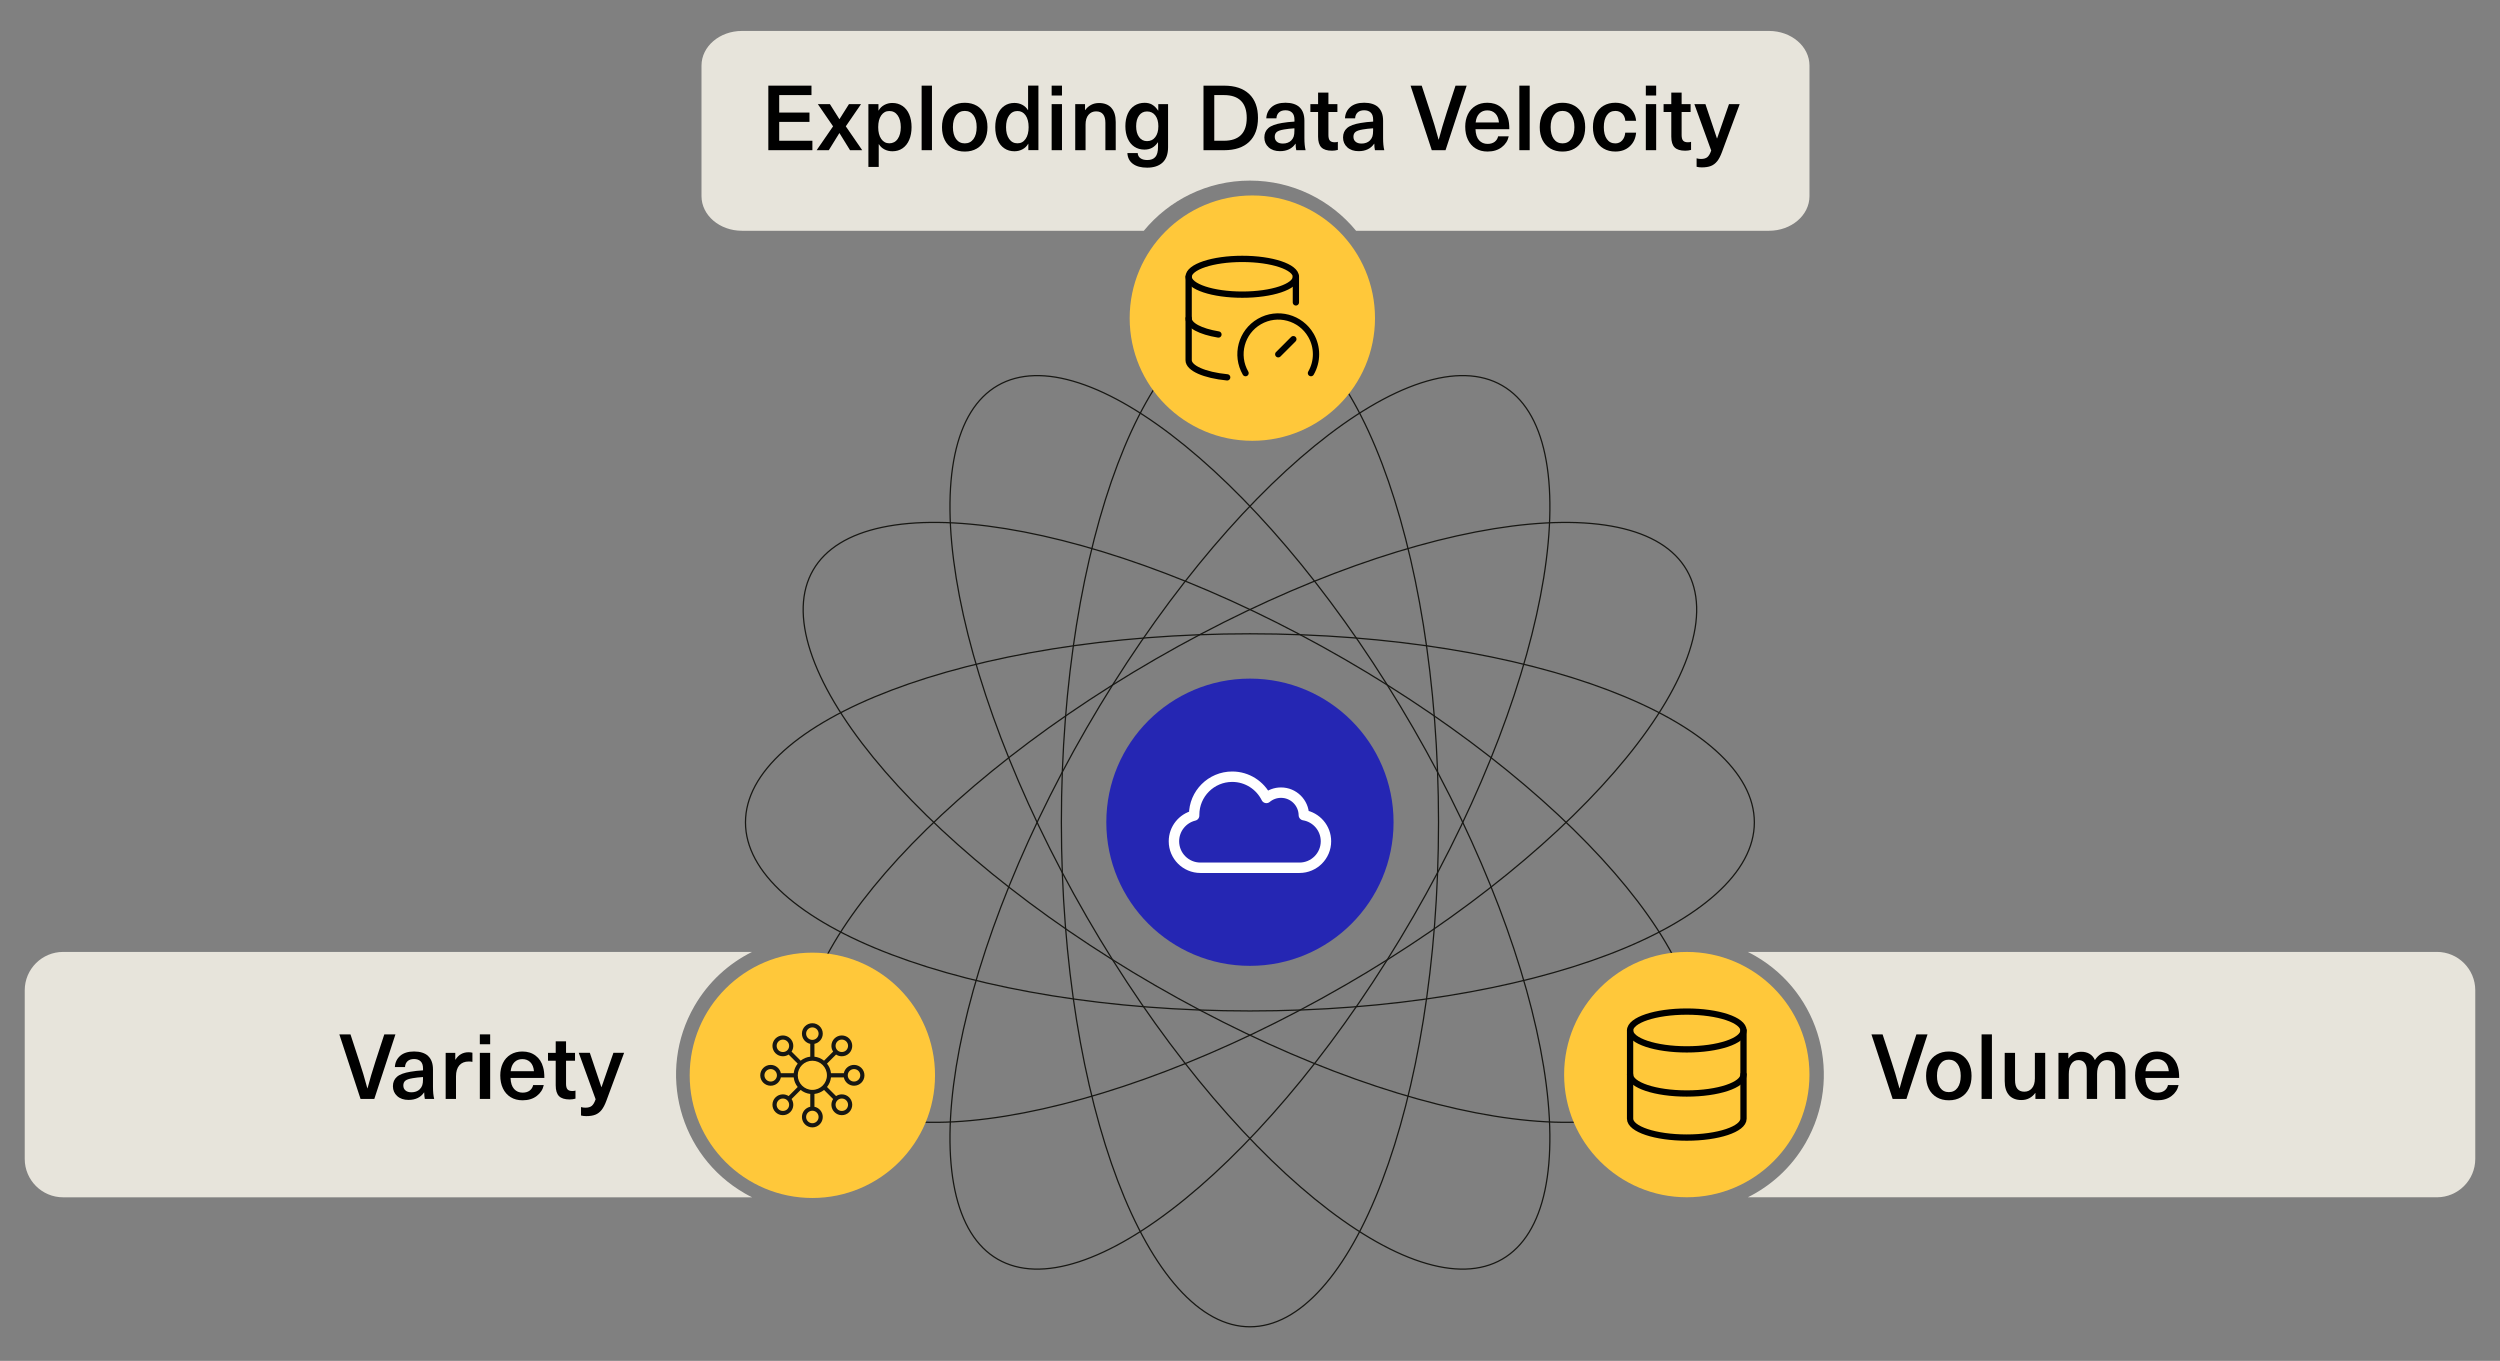 <?xml version="1.0" encoding="UTF-8"?>
<svg id="Layer_1" data-name="Layer 1" xmlns="http://www.w3.org/2000/svg" viewBox="0 0 1200 653.22">
  <rect x="0" y="0" width="1200" height="653.22" fill="#808080" stroke="none"/>
  <defs>
    <style>
      .cls-1 {
        stroke: #000;
        stroke-width: 3.02px;
      }

      .cls-1, .cls-2, .cls-3 {
        fill: none;
      }

      .cls-1, .cls-3 {
        stroke-linecap: round;
        stroke-linejoin: round;
      }

      .cls-4 {
        fill: #171713;
      }

      .cls-5 {
        fill: #e7e4db;
      }

      .cls-2 {
        stroke: #171713;
        stroke-miterlimit: 10;
        stroke-width: .61px;
      }

      .cls-6 {
        fill: #ffc83a;
      }

      .cls-3 {
        stroke: #fff;
        stroke-width: 5px;
      }

      .cls-7 {
        fill: #2526b3;
      }
    </style>
  </defs>
  <path class="cls-5" d="M868.55,31.48v62.67c0,9.18-8.7,16.62-19.43,16.62h-198.2c-12.09-14.7-30.42-24.08-50.95-24.08s-38.85,9.38-50.94,24.08h-192.89c-10.73,0-19.42-7.44-19.42-16.62V31.47c0-9.18,8.69-16.62,19.42-16.62h492.98c10.73.01,19.43,7.45,19.43,16.63Z"/>
  <g>
    <g>
      <path class="cls-2" d="M690.49,394.74c0,67.31-10.37,128.15-27.06,172.06-8.34,21.97-18.22,39.58-29.07,51.64-10.85,12.08-22.47,18.42-34.38,18.42s-23.53-6.34-34.38-18.42c-10.85-12.08-20.73-29.69-29.08-51.64-16.69-43.92-27.06-104.75-27.06-172.06s10.37-128.14,27.06-172.06c8.34-21.97,18.22-39.58,29.08-51.64,10.85-12.08,22.48-18.42,34.38-18.42s23.52,6.34,34.38,18.42c10.85,12.08,20.73,29.69,29.07,51.64,16.69,43.92,27.06,104.75,27.06,172.06h0Z"/>
      <path class="cls-2" d="M599.97,485.26c-67.31,0-128.15-10.37-172.06-27.06-21.97-8.34-39.58-18.23-51.66-29.08-12.08-10.85-18.42-22.47-18.42-34.38s6.34-23.52,18.42-34.38c12.08-10.85,29.69-20.73,51.66-29.08,43.92-16.69,104.75-27.06,172.06-27.06s128.15,10.37,172.06,27.06c21.97,8.36,39.58,18.23,51.64,29.08,12.08,10.85,18.42,22.47,18.42,34.38s-6.34,23.52-18.42,34.38c-12.08,10.85-29.68,20.74-51.64,29.08-43.92,16.69-104.75,27.06-172.06,27.06Z"/>
      <path class="cls-2" d="M554.71,473.13c-58.29-33.66-105.79-73.06-135.48-109.47-14.85-18.21-25.16-35.58-30.19-51.01-5.04-15.44-4.71-28.67,1.24-38.98,5.95-10.31,17.25-17.2,33.14-20.56s36.08-3.11,59.27.64c46.38,7.5,104.25,28.94,162.54,62.59,58.29,33.66,105.79,73.06,135.47,109.47,14.85,18.21,25.16,35.58,30.19,51.01,5.04,15.44,4.71,28.67-1.24,38.98-5.95,10.31-17.25,17.2-33.14,20.56-15.88,3.36-36.08,3.11-59.27-.64-46.37-7.51-104.24-28.94-162.54-62.6h.01Z"/>
      <path class="cls-2" d="M521.58,440c-33.66-58.3-55.09-116.17-62.6-162.54-3.75-23.19-4-43.39-.64-59.27,3.36-15.88,10.25-27.19,20.56-33.14,10.31-5.95,23.54-6.27,38.98-1.24,15.44,5.03,32.79,15.34,51,30.19,36.41,29.69,75.81,77.18,109.47,135.47,33.66,58.3,55.09,116.17,62.6,162.54,3.75,23.19,4,43.39.64,59.27-3.36,15.88-10.26,27.19-20.56,33.14-10.31,5.95-23.54,6.28-38.98,1.24-15.44-5.03-32.8-15.34-51.01-30.19-36.41-29.69-75.81-77.18-109.47-135.47h.01Z"/>
      <path class="cls-2" d="M678.35,440c-33.66,58.29-73.06,105.79-109.47,135.47-18.21,14.85-35.58,25.16-51,30.19-15.44,5.04-28.67,4.71-38.98-1.24-10.31-5.95-17.2-17.25-20.56-33.14-3.36-15.88-3.11-36.08.64-59.27,7.51-46.37,28.94-104.24,62.6-162.54,33.66-58.29,73.06-105.79,109.47-135.47,18.21-14.85,35.58-25.16,51.01-30.19,15.43-5.04,28.67-4.72,38.98,1.24,10.31,5.95,17.21,17.25,20.56,33.14,3.36,15.88,3.11,36.08-.64,59.27-7.51,46.37-28.94,104.24-62.6,162.54h-.01Z"/>
      <path class="cls-2" d="M645.22,473.13c-58.29,33.65-116.16,55.09-162.54,62.6-23.19,3.75-43.39,4-59.27.64s-27.19-10.25-33.14-20.56c-5.95-10.31-6.28-23.54-1.24-38.98,5.04-15.43,15.34-32.79,30.19-51.01,29.69-36.4,77.19-75.81,135.48-109.47,58.29-33.65,116.16-55.09,162.54-62.59,23.19-3.75,43.39-4,59.27-.64s27.19,10.25,33.14,20.56c5.95,10.31,6.28,23.54,1.24,38.98-5.03,15.43-15.34,32.79-30.19,51.01-29.69,36.4-77.18,75.81-135.47,109.47h-.01Z"/>
    </g>
    <circle class="cls-7" cx="599.97" cy="394.67" r="68.94"/>
    <circle class="cls-6" cx="601.12" cy="152.7" r="58.88"/>
    <circle class="cls-6" cx="389.93" cy="516.15" r="58.88"/>
    <circle class="cls-6" cx="809.66" cy="515.81" r="58.88"/>
    <g>
      <ellipse class="cls-1" cx="809.66" cy="494.63" rx="27.22" ry="9.07"/>
      <path class="cls-1" d="M782.44,494.63v42.34c0,5.02,12.18,9.07,27.22,9.07s27.22-4.06,27.22-9.07v-42.34"/>
      <path class="cls-1" d="M782.44,515.81c0,5.02,12.18,9.07,27.22,9.07s27.22-4.06,27.22-9.07"/>
    </g>
    <g>
      <ellipse class="cls-1" cx="596.29" cy="132.85" rx="25.74" ry="8.58"/>
      <path class="cls-1" d="M570.55,152.87c0,3.26,5.53,6.24,14.3,7.69"/>
      <path class="cls-1" d="M622.03,145.15v-12.3"/>
      <path class="cls-1" d="M570.55,132.85v40.04c0,3.81,7.53,7.16,18.5,8.24"/>
      <g>
        <path class="cls-1" d="M613.56,170.05l7.25-7.25"/>
        <path class="cls-1" d="M597.86,179.11c-5.01-8.67-2.04-19.76,6.63-24.77,8.67-5.01,19.76-2.04,24.77,6.63,3.24,5.61,3.24,12.52,0,18.13"/>
      </g>
    </g>
    <g id="Ebene_1" data-name="Ebene 1">
      <path class="cls-4" d="M409.93,511.15c-2.41,0-4.44,1.72-4.9,4h-6.16c-.19-1.73-.88-3.32-1.92-4.61l4.36-4.36c.81.54,1.76.83,2.76.83,1.34,0,2.59-.52,3.54-1.46,1.95-1.95,1.95-5.12,0-7.07-.94-.94-2.2-1.46-3.54-1.46s-2.59.52-3.53,1.46c-1.71,1.71-1.92,4.35-.64,6.29l-4.36,4.36c-1.29-1.04-2.88-1.72-4.61-1.92v-6.16c2.28-.47,4-2.48,4-4.9,0-2.76-2.24-5-5-5s-5,2.24-5,5c0,2.41,1.72,4.43,4,4.9v6.16c-1.73.19-3.32.88-4.61,1.92l-4.36-4.36c1.28-1.94,1.07-4.58-.64-6.29-.94-.94-2.2-1.46-3.54-1.46s-2.59.52-3.54,1.46c-1.95,1.95-1.95,5.12,0,7.07.94.94,2.2,1.46,3.54,1.46,1,0,1.95-.29,2.76-.83l4.36,4.36c-1.04,1.29-1.72,2.88-1.92,4.61h-6.16c-.47-2.28-2.48-4-4.9-4-2.76,0-5,2.24-5,5s2.24,5,5,5c2.41,0,4.43-1.72,4.9-4h6.16c.19,1.73.88,3.32,1.92,4.61l-4.36,4.36c-.81-.54-1.76-.83-2.76-.83-1.34,0-2.59.52-3.54,1.46-1.95,1.95-1.95,5.12,0,7.07.94.94,2.2,1.46,3.54,1.46s2.59-.52,3.54-1.46c1.71-1.71,1.92-4.35.64-6.29l4.36-4.36c1.29,1.04,2.88,1.72,4.61,1.92v6.16c-2.28.46-4,2.48-4,4.9,0,2.76,2.24,5,5,5s5-2.24,5-5c0-2.41-1.72-4.44-4-4.9v-6.16c1.73-.19,3.32-.88,4.61-1.92l4.36,4.36c-1.28,1.94-1.07,4.59.64,6.29.94.94,2.2,1.46,3.54,1.46s2.59-.52,3.53-1.46c1.95-1.95,1.95-5.12,0-7.07-.94-.94-2.2-1.46-3.53-1.46-1,0-1.95.29-2.76.83l-4.36-4.36c1.04-1.29,1.72-2.88,1.92-4.61h6.16c.46,2.28,2.48,4,4.9,4,2.76,0,5-2.24,5-5s-2.24-5-5-5ZM389.93,523.15c-3.86,0-7-3.14-7-7s3.14-7,7-7,7,3.14,7,7-3.14,7-7,7ZM401.95,499.88c.57-.57,1.32-.88,2.12-.88s1.56.31,2.12.88c1.17,1.17,1.17,3.07,0,4.24-1.13,1.13-3.11,1.13-4.24,0-1.17-1.17-1.17-3.07,0-4.24ZM386.93,496.15c0-1.65,1.35-3,3-3s3,1.35,3,3-1.35,3-3,3-3-1.35-3-3ZM373.67,504.13c-1.17-1.17-1.17-3.07,0-4.24.57-.57,1.32-.88,2.12-.88s1.56.31,2.12.88c1.17,1.17,1.17,3.07,0,4.24-1.13,1.13-3.11,1.13-4.24,0ZM369.93,519.15c-1.65,0-3-1.35-3-3s1.35-3,3-3,3,1.35,3,3-1.35,3-3,3ZM377.91,532.41c-1.13,1.13-3.11,1.13-4.24,0-1.17-1.17-1.17-3.07,0-4.24.57-.57,1.32-.88,2.12-.88s1.56.31,2.12.88c1.17,1.17,1.17,3.07,0,4.24ZM392.93,536.15c0,1.65-1.35,3-3,3s-3-1.35-3-3,1.35-3,3-3,3,1.35,3,3ZM406.19,528.17c1.17,1.17,1.17,3.07,0,4.24-1.13,1.13-3.11,1.13-4.24,0-1.17-1.17-1.17-3.07,0-4.24.57-.57,1.32-.88,2.12-.88s1.55.31,2.12.88ZM409.93,519.15c-1.65,0-3-1.35-3-3s1.35-3,3-3,3,1.35,3,3-1.35,3-3,3Z"/>
    </g>
    <g id="b">
      <g id="c">
        <path id="d" class="cls-3" d="M576.2,416.53c-7.02,0-12.71-5.69-12.71-12.71h0c0-5.98,4.14-11,9.7-12.36,0-.12,0-.24,0-.36,0-10.1,8.18-18.28,18.28-18.28,7.19,0,13.42,4.16,16.4,10.19,1.9-1.59,4.35-2.54,7.02-2.54,6,0,10.87,4.83,10.96,10.81,6.02,1,10.61,6.23,10.61,12.54h0c0,7.02-5.69,12.71-12.71,12.71h-47.54Z"/>
      </g>
    </g>
  </g>
  <path class="cls-5" d="M1169.72,456.92h-330.78c1.22.61,2.43,1.24,3.61,1.93,31.46,18.16,42.23,58.39,24.08,89.85-6.72,11.64-16.47,20.44-27.68,26h330.75c10.17,0,18.43-8.25,18.43-18.43v-80.93c0-10.17-8.25-18.43-18.43-18.43h.01Z"/>
  <path class="cls-5" d="M357.4,572.77c-31.46-18.16-42.23-58.39-24.08-89.85,6.72-11.64,16.47-20.44,27.67-26H30.3c-10.17,0-18.43,8.25-18.43,18.43v80.93c0,10.17,8.25,18.43,18.43,18.43h330.71c-1.22-.61-2.43-1.24-3.61-1.93h0Z"/>
  <g>
    <path d="M374.02,45.63v8.4h14.53v4.48h-14.53v9.05h15.93v4.53h-21.15v-30.98h20.71v4.53h-15.49Z"/>
    <path d="M413.84,72.09h-5.83l-5.05-8.18h-.09l-5.05,8.18h-5.83l7.88-11.45-7.31-10.66h5.79l4.53,7.18h.09l4.53-7.18h5.79l-7.31,10.66,7.88,11.45Z"/>
    <path d="M433.2,50.85c1.39.96,2.47,2.31,3.22,4.07.75,1.76,1.13,3.79,1.13,6.11s-.38,4.36-1.13,6.11c-.75,1.76-1.82,3.1-3.2,4.05-1.38.94-3,1.42-4.85,1.42-1.39,0-2.66-.3-3.81-.89-1.15-.59-2.04-1.43-2.68-2.5h-.09v10.92h-4.96v-30.16h4.83v3.05h.09c.64-1.13,1.54-2.02,2.72-2.65,1.18-.64,2.46-.96,3.85-.96,1.86,0,3.48.48,4.87,1.44ZM423,55.36c-.97,1.38-1.46,3.27-1.46,5.68s.49,4.26,1.46,5.66c.97,1.39,2.27,2.09,3.9,2.09s3.02-.7,4-2.11c.99-1.41,1.48-3.29,1.48-5.64s-.49-4.23-1.48-5.64c-.99-1.41-2.32-2.11-4-2.11s-2.92.69-3.9,2.07Z"/>
    <path d="M442.38,72.09v-30.98h4.96v30.98h-4.96Z"/>
    <path d="M468.86,50.77c1.64.96,2.9,2.31,3.79,4.07.88,1.76,1.33,3.82,1.33,6.2s-.44,4.45-1.33,6.2c-.89,1.76-2.15,3.11-3.79,4.07-1.64.96-3.56,1.44-5.77,1.44s-4.13-.48-5.79-1.44c-1.65-.96-2.92-2.31-3.81-4.07-.89-1.75-1.33-3.82-1.33-6.2s.44-4.45,1.33-6.2c.88-1.75,2.15-3.11,3.81-4.07,1.65-.96,3.58-1.44,5.79-1.44s4.13.48,5.77,1.44ZM458.92,55.33c-1.02,1.39-1.52,3.29-1.52,5.7s.51,4.31,1.52,5.7c1.02,1.39,2.41,2.09,4.18,2.09s3.16-.7,4.18-2.09c1.02-1.39,1.52-3.29,1.52-5.7s-.51-4.31-1.52-5.7c-1.02-1.39-2.41-2.09-4.18-2.09s-3.16.7-4.18,2.09Z"/>
    <path d="M493.6,72.09v-3.05h-.09c-.64,1.13-1.54,2.01-2.72,2.63-1.17.62-2.46.94-3.85.94-1.86,0-3.48-.47-4.87-1.42-1.39-.94-2.47-2.29-3.22-4.05-.75-1.75-1.13-3.79-1.13-6.11s.38-4.36,1.13-6.11c.75-1.75,1.82-3.11,3.2-4.07,1.38-.96,3-1.44,4.85-1.44,1.39,0,2.66.3,3.81.91,1.15.61,2.04,1.45,2.68,2.52h.09v-11.75h4.96v30.98h-4.83ZM484.38,55.4c-.99,1.41-1.48,3.29-1.48,5.64s.49,4.23,1.48,5.64c.99,1.41,2.32,2.11,4,2.11s2.92-.7,3.9-2.09c.97-1.39,1.46-3.28,1.46-5.66s-.49-4.3-1.46-5.68c-.97-1.38-2.27-2.07-3.9-2.07s-3.02.7-4,2.11Z"/>
    <path d="M504.79,45.85v-4.74h4.96v4.74h-4.96ZM504.79,72.09v-22.11h4.96v22.11h-4.96Z"/>
    <path d="M533.44,51.77c1.41,1.54,2.11,3.8,2.11,6.79v13.53h-4.96v-13.1c0-3.68-1.49-5.53-4.48-5.53-1.48,0-2.69.55-3.63,1.65-.94,1.1-1.41,2.67-1.41,4.7v12.27h-4.96v-22.11h4.7v2.87h.09c.72-1.04,1.65-1.87,2.79-2.48,1.13-.61,2.41-.91,3.83-.91,2.55,0,4.53.77,5.94,2.31Z"/>
    <path d="M553.05,50.26c1.04.59,1.99,1.53,2.83,2.81h.09v-3.09h4.7v20.71c0,3.25-.88,5.69-2.63,7.33-1.76,1.64-4.23,2.46-7.42,2.46-2.93,0-5.21-.62-6.85-1.85-1.64-1.23-2.52-2.95-2.63-5.16h4.96c.06,1.07.49,1.9,1.31,2.48.81.58,1.92.87,3.31.87,1.71,0,3-.49,3.85-1.48.86-.99,1.28-2.6,1.28-4.83v-2.18h-.09c-.81,1.19-1.74,2.07-2.79,2.63-1.04.57-2.25.85-3.61.85-1.86,0-3.47-.46-4.85-1.37-1.38-.91-2.44-2.22-3.2-3.92-.75-1.7-1.13-3.68-1.13-5.94s.38-4.24,1.13-5.94c.75-1.7,1.83-3,3.24-3.92,1.41-.91,3.04-1.37,4.9-1.37,1.36,0,2.57.3,3.61.89ZM546.76,55.42c-.94,1.28-1.41,3-1.41,5.18s.47,3.91,1.41,5.2c.94,1.29,2.21,1.94,3.81,1.94,1.68,0,3.01-.65,3.98-1.94.97-1.29,1.46-3.02,1.46-5.2s-.49-3.9-1.46-5.18c-.97-1.28-2.3-1.92-3.98-1.92-1.6,0-2.87.64-3.81,1.92Z"/>
    <path d="M599.61,45.13c2.81,2.68,4.22,6.51,4.22,11.47s-1.41,8.78-4.22,11.47-6.82,4.03-12.01,4.03h-9.92v-30.98h9.92c5.19,0,9.2,1.34,12.01,4.03ZM582.85,67.56h4.66c3.6,0,6.32-.92,8.16-2.76s2.76-4.58,2.76-8.2-.92-6.36-2.76-8.2c-1.84-1.84-4.56-2.76-8.16-2.76h-4.66v21.93Z"/>
    <path d="M623.78,51.5c1.55,1.45,2.33,3.61,2.33,6.48v8.27c0,2.38.19,4.32.57,5.83h-4.48c-.2-.9-.3-1.93-.3-3.09h-.09c-1.63,2.38-4.11,3.57-7.44,3.57-2.26,0-4.08-.62-5.44-1.85-1.36-1.23-2.04-2.81-2.04-4.72s.65-3.39,1.94-4.53c1.29-1.13,3.47-1.94,6.55-2.44,1.86-.32,3.84-.54,5.96-.65v-.87c0-1.57-.38-2.72-1.15-3.46-.77-.74-1.82-1.11-3.16-1.11s-2.38.35-3.13,1.04-1.16,1.64-1.22,2.83h-4.87c.12-2.21.96-4,2.55-5.4,1.58-1.39,3.81-2.09,6.68-2.09s5.21.73,6.77,2.18ZM616.23,62.17c-1.6.26-2.72.65-3.37,1.17-.65.52-.98,1.29-.98,2.31s.34,1.78,1.02,2.37c.68.6,1.65.89,2.89.89.78,0,1.52-.12,2.22-.37.7-.25,1.29-.62,1.78-1.11.58-.61.98-1.25,1.2-1.94s.33-1.62.33-2.81v-1.09c-1.89.12-3.58.3-5.09.57Z"/>
    <path d="M642.17,68.08v3.87c-.9.26-1.83.39-2.79.39-2.35,0-4.05-.53-5.11-1.59-1.06-1.06-1.59-2.79-1.59-5.2v-11.79h-3.7v-3.79h3.7v-5.53h4.96v5.53h4.31v3.79h-4.31v11.05c0,1.25.23,2.14.7,2.68.46.54,1.23.8,2.31.8.64,0,1.15-.07,1.52-.22Z"/>
    <path d="M661.55,51.5c1.55,1.45,2.33,3.61,2.33,6.48v8.27c0,2.38.19,4.32.57,5.83h-4.48c-.2-.9-.3-1.93-.3-3.09h-.09c-1.63,2.38-4.11,3.57-7.44,3.57-2.26,0-4.08-.62-5.44-1.85-1.36-1.23-2.04-2.81-2.04-4.72s.65-3.39,1.94-4.53c1.29-1.13,3.47-1.94,6.55-2.44,1.86-.32,3.84-.54,5.96-.65v-.87c0-1.57-.38-2.72-1.15-3.46-.77-.74-1.82-1.11-3.16-1.11s-2.38.35-3.13,1.04-1.16,1.64-1.22,2.83h-4.87c.12-2.21.96-4,2.55-5.4,1.58-1.39,3.81-2.09,6.68-2.09s5.21.73,6.77,2.18ZM654,62.17c-1.6.26-2.72.65-3.37,1.17-.65.52-.98,1.29-.98,2.31s.34,1.78,1.02,2.37c.68.6,1.65.89,2.89.89.78,0,1.52-.12,2.22-.37.7-.25,1.29-.62,1.78-1.11.58-.61.98-1.25,1.2-1.94s.33-1.62.33-2.81v-1.09c-1.89.12-3.58.3-5.09.57Z"/>
    <path d="M687.25,72.09l-10.18-30.98h5.35l4.22,12.92c1.25,3.71,2.54,8.04,3.87,12.97h.09c1.04-3.97,2.32-8.3,3.83-12.97l4.22-12.92h5.35l-10.14,30.98h-6.61Z"/>
    <path d="M717.43,68.08c.88-.67,1.44-1.55,1.67-2.65h5.09c-.44,2.09-1.55,3.83-3.35,5.22-1.8,1.39-4.08,2.09-6.83,2.09-2.21,0-4.11-.5-5.72-1.5-1.61-1-2.84-2.4-3.7-4.2-.86-1.8-1.28-3.89-1.28-6.27,0-2.18.42-4.13,1.26-5.88.84-1.74,2.07-3.1,3.68-4.09,1.61-.99,3.5-1.48,5.68-1.48,2.5,0,4.62.67,6.38,2.02,1.75,1.35,2.94,3.18,3.55,5.5.41,1.31.61,3.03.61,5.18h-16.23c.09,2.38.66,4.15,1.72,5.31,1.06,1.16,2.42,1.74,4.07,1.74,1.39,0,2.53-.33,3.42-1ZM710.12,54.46c-1,.99-1.6,2.42-1.81,4.31h11.18c-.17-1.89-.76-3.32-1.76-4.31-1-.99-2.27-1.48-3.81-1.48s-2.81.49-3.81,1.48Z"/>
    <path d="M729.29,72.09v-30.98h4.96v30.98h-4.96Z"/>
    <path d="M755.77,50.77c1.64.96,2.9,2.31,3.79,4.07.88,1.76,1.33,3.82,1.33,6.2s-.44,4.45-1.33,6.2c-.89,1.76-2.15,3.11-3.79,4.07-1.64.96-3.56,1.44-5.77,1.44s-4.13-.48-5.79-1.44c-1.65-.96-2.92-2.31-3.81-4.07-.88-1.75-1.33-3.82-1.33-6.2s.44-4.45,1.33-6.2c.88-1.75,2.15-3.11,3.81-4.07,1.65-.96,3.58-1.44,5.79-1.44s4.13.48,5.77,1.44ZM745.83,55.33c-1.02,1.39-1.52,3.29-1.52,5.7s.51,4.31,1.52,5.7,2.41,2.09,4.18,2.09,3.16-.7,4.18-2.09,1.52-3.29,1.52-5.7-.51-4.31-1.52-5.7-2.41-2.09-4.18-2.09-3.16.7-4.18,2.09Z"/>
    <path d="M780.33,50.44c1.45.74,2.61,1.76,3.48,3.07s1.38,2.8,1.52,4.48h-5.18c-.12-1.45-.61-2.6-1.48-3.46-.87-.86-1.97-1.28-3.31-1.28-1.74,0-3.1.69-4.07,2.07-.97,1.38-1.46,3.29-1.46,5.72s.49,4.34,1.46,5.72c.97,1.38,2.33,2.07,4.07,2.07,1.33,0,2.43-.48,3.29-1.44.86-.96,1.34-2.19,1.46-3.7h5.22c-.23,2.7-1.25,4.88-3.05,6.55-1.8,1.67-4.11,2.5-6.92,2.5-2.15,0-4.03-.48-5.66-1.44s-2.88-2.31-3.76-4.07c-.88-1.75-1.33-3.82-1.33-6.2s.44-4.45,1.33-6.2c.88-1.75,2.14-3.11,3.76-4.07,1.62-.96,3.51-1.44,5.66-1.44,1.86,0,3.51.37,4.96,1.11Z"/>
    <path d="M790,45.85v-4.74h4.96v4.74h-4.96ZM790,72.09v-22.11h4.96v22.11h-4.96Z"/>
    <path d="M811.71,68.08v3.87c-.9.26-1.83.39-2.79.39-2.35,0-4.05-.53-5.11-1.59-1.06-1.06-1.59-2.79-1.59-5.2v-11.79h-3.7v-3.79h3.7v-5.53h4.96v5.53h4.31v3.79h-4.31v11.05c0,1.25.23,2.14.7,2.68.46.54,1.23.8,2.31.8.64,0,1.15-.07,1.52-.22Z"/>
    <path d="M824.2,77.44c-.84,1.04-1.84,1.79-3,2.24-1.16.45-2.61.67-4.35.67-.9,0-1.73-.1-2.48-.3v-4.05c.67.2,1.36.3,2.09.3,1.33,0,2.36-.29,3.07-.87s1.33-1.64,1.85-3.18l-8.09-22.28h5.31l5.53,16.45h.09l5.7-16.45h5.14l-8.53,23.06c-.7,1.89-1.46,3.35-2.31,4.4Z"/>
  </g>
  <g>
    <path d="M908.47,527.48l-10.18-30.98h5.35l4.22,12.92c1.25,3.71,2.54,8.04,3.87,12.97h.09c1.04-3.97,2.32-8.3,3.83-12.97l4.22-12.92h5.35l-10.14,30.98h-6.61Z"/>
    <path d="M941.22,506.16c1.64.96,2.9,2.31,3.79,4.07.88,1.76,1.33,3.82,1.33,6.2s-.44,4.45-1.33,6.2c-.89,1.76-2.15,3.11-3.79,4.07-1.64.96-3.56,1.44-5.77,1.44s-4.13-.48-5.79-1.44c-1.65-.96-2.92-2.31-3.81-4.07-.88-1.75-1.33-3.82-1.33-6.2s.44-4.45,1.33-6.2c.88-1.75,2.15-3.11,3.81-4.07,1.65-.96,3.58-1.44,5.79-1.44s4.13.48,5.77,1.44ZM931.27,510.73c-1.02,1.39-1.52,3.29-1.52,5.7s.51,4.31,1.52,5.7,2.41,2.09,4.18,2.09,3.16-.7,4.18-2.09,1.52-3.29,1.52-5.7-.51-4.31-1.52-5.7-2.41-2.09-4.18-2.09-3.16.7-4.18,2.09Z"/>
    <path d="M951.16,527.48v-30.98h4.96v30.98h-4.96Z"/>
    <path d="M964.37,525.7c-1.41-1.54-2.11-3.8-2.11-6.79v-13.53h4.96v13.1c0,3.68,1.49,5.53,4.48,5.53,1.48,0,2.69-.55,3.63-1.65.94-1.1,1.41-2.67,1.41-4.7v-12.27h4.96v22.11h-4.7v-2.87h-.09c-.73,1.04-1.65,1.87-2.79,2.48-1.13.61-2.41.91-3.83.91-2.55,0-4.53-.77-5.94-2.31Z"/>
    <path d="M1018.22,507.16c1.33,1.54,2,3.77,2,6.7v13.62h-4.96v-13.14c0-3.66-1.33-5.48-4-5.48-1.45,0-2.59.59-3.42,1.76-.83,1.17-1.24,2.82-1.24,4.94v11.92h-4.96v-13.66c0-1.57-.34-2.79-1.02-3.66-.68-.87-1.66-1.31-2.94-1.31-1.48,0-2.63.6-3.44,1.79-.81,1.19-1.22,2.86-1.22,5v11.84h-4.96v-22.11h4.74v2.65h.09c.78-1.07,1.68-1.87,2.68-2.39s2.15-.78,3.46-.78c1.54,0,2.87.34,4,1.02,1.13.68,1.97,1.68,2.52,2.98.84-1.3,1.83-2.3,2.96-2.98,1.13-.68,2.51-1.02,4.13-1.02,2.38,0,4.24.77,5.57,2.31Z"/>
    <path d="M1038.96,523.48c.88-.67,1.44-1.55,1.67-2.65h5.09c-.44,2.09-1.55,3.83-3.35,5.22-1.8,1.39-4.08,2.09-6.83,2.09-2.21,0-4.11-.5-5.72-1.5-1.61-1-2.84-2.4-3.7-4.2-.86-1.8-1.28-3.89-1.28-6.27,0-2.18.42-4.13,1.26-5.88.84-1.74,2.07-3.1,3.68-4.09,1.61-.99,3.5-1.48,5.68-1.48,2.5,0,4.62.67,6.38,2.02,1.75,1.35,2.94,3.18,3.55,5.5.41,1.31.61,3.03.61,5.18h-16.23c.09,2.38.66,4.15,1.72,5.31,1.06,1.16,2.42,1.74,4.07,1.74,1.39,0,2.53-.33,3.42-1ZM1031.65,509.85c-1,.99-1.6,2.42-1.81,4.31h11.18c-.17-1.89-.76-3.32-1.76-4.31-1-.99-2.27-1.48-3.81-1.48s-2.81.49-3.81,1.48Z"/>
  </g>
  <g>
    <path d="M173.06,527.48l-10.18-30.98h5.35l4.22,12.92c1.25,3.71,2.54,8.04,3.87,12.97h.09c1.04-3.97,2.32-8.3,3.83-12.97l4.22-12.92h5.35l-10.14,30.98h-6.61Z"/>
    <path d="M205.5,506.9c1.55,1.45,2.33,3.61,2.33,6.48v8.27c0,2.38.19,4.32.57,5.83h-4.48c-.2-.9-.3-1.93-.3-3.09h-.09c-1.62,2.38-4.11,3.57-7.44,3.57-2.26,0-4.08-.62-5.44-1.85-1.36-1.23-2.05-2.81-2.05-4.72s.65-3.39,1.94-4.53c1.29-1.13,3.47-1.94,6.55-2.44,1.86-.32,3.84-.54,5.96-.65v-.87c0-1.57-.38-2.72-1.15-3.46-.77-.74-1.82-1.11-3.15-1.11s-2.38.35-3.13,1.04c-.75.7-1.16,1.64-1.22,2.83h-4.87c.12-2.21.96-4,2.55-5.4,1.58-1.39,3.81-2.09,6.68-2.09s5.21.73,6.77,2.18ZM197.95,517.56c-1.6.26-2.72.65-3.37,1.17s-.98,1.29-.98,2.31.34,1.78,1.02,2.37c.68.6,1.65.89,2.89.89.78,0,1.52-.12,2.22-.37.7-.25,1.29-.62,1.78-1.11.58-.61.98-1.25,1.2-1.94.22-.68.33-1.62.33-2.81v-1.09c-1.89.12-3.58.3-5.09.57Z"/>
    <path d="M226.76,505.29v4.4c-.55-.12-1.13-.17-1.74-.17-1.97,0-3.49.62-4.55,1.85-1.06,1.23-1.59,3-1.59,5.29v10.84h-4.96v-22.11h4.61v3.26h.09c1.48-2.38,3.58-3.57,6.31-3.57.58,0,1.19.07,1.83.22Z"/>
    <path d="M230.32,501.24v-4.74h4.96v4.74h-4.96ZM230.32,527.48v-22.11h4.96v22.11h-4.96Z"/>
    <path d="M254.24,523.48c.88-.67,1.44-1.55,1.68-2.65h5.09c-.44,2.09-1.55,3.83-3.35,5.22-1.8,1.39-4.08,2.09-6.83,2.09-2.21,0-4.11-.5-5.72-1.5-1.61-1-2.84-2.4-3.7-4.2-.86-1.8-1.28-3.89-1.28-6.27,0-2.18.42-4.13,1.26-5.88.84-1.74,2.07-3.1,3.68-4.09,1.61-.99,3.5-1.48,5.68-1.48,2.49,0,4.62.67,6.38,2.02,1.75,1.35,2.94,3.18,3.55,5.5.41,1.31.61,3.03.61,5.18h-16.23c.09,2.38.66,4.15,1.72,5.31,1.06,1.16,2.42,1.74,4.07,1.74,1.39,0,2.53-.33,3.42-1ZM246.93,509.85c-1,.99-1.6,2.42-1.81,4.31h11.18c-.17-1.89-.76-3.32-1.76-4.31-1-.99-2.27-1.48-3.81-1.48s-2.81.49-3.81,1.48Z"/>
    <path d="M276.23,523.48v3.87c-.9.26-1.83.39-2.79.39-2.35,0-4.05-.53-5.11-1.59-1.06-1.06-1.59-2.79-1.59-5.2v-11.79h-3.7v-3.79h3.7v-5.53h4.96v5.53h4.31v3.79h-4.31v11.05c0,1.25.23,2.14.7,2.68.46.54,1.23.8,2.31.8.64,0,1.15-.07,1.52-.22Z"/>
    <path d="M288.72,532.83c-.84,1.04-1.84,1.79-3,2.24-1.16.45-2.61.67-4.35.67-.9,0-1.73-.1-2.48-.3v-4.05c.67.2,1.36.3,2.09.3,1.33,0,2.36-.29,3.07-.87.71-.58,1.33-1.64,1.85-3.18l-8.09-22.28h5.31l5.53,16.45h.09l5.7-16.45h5.13l-8.53,23.06c-.7,1.89-1.47,3.35-2.31,4.4Z"/>
  </g>
</svg>